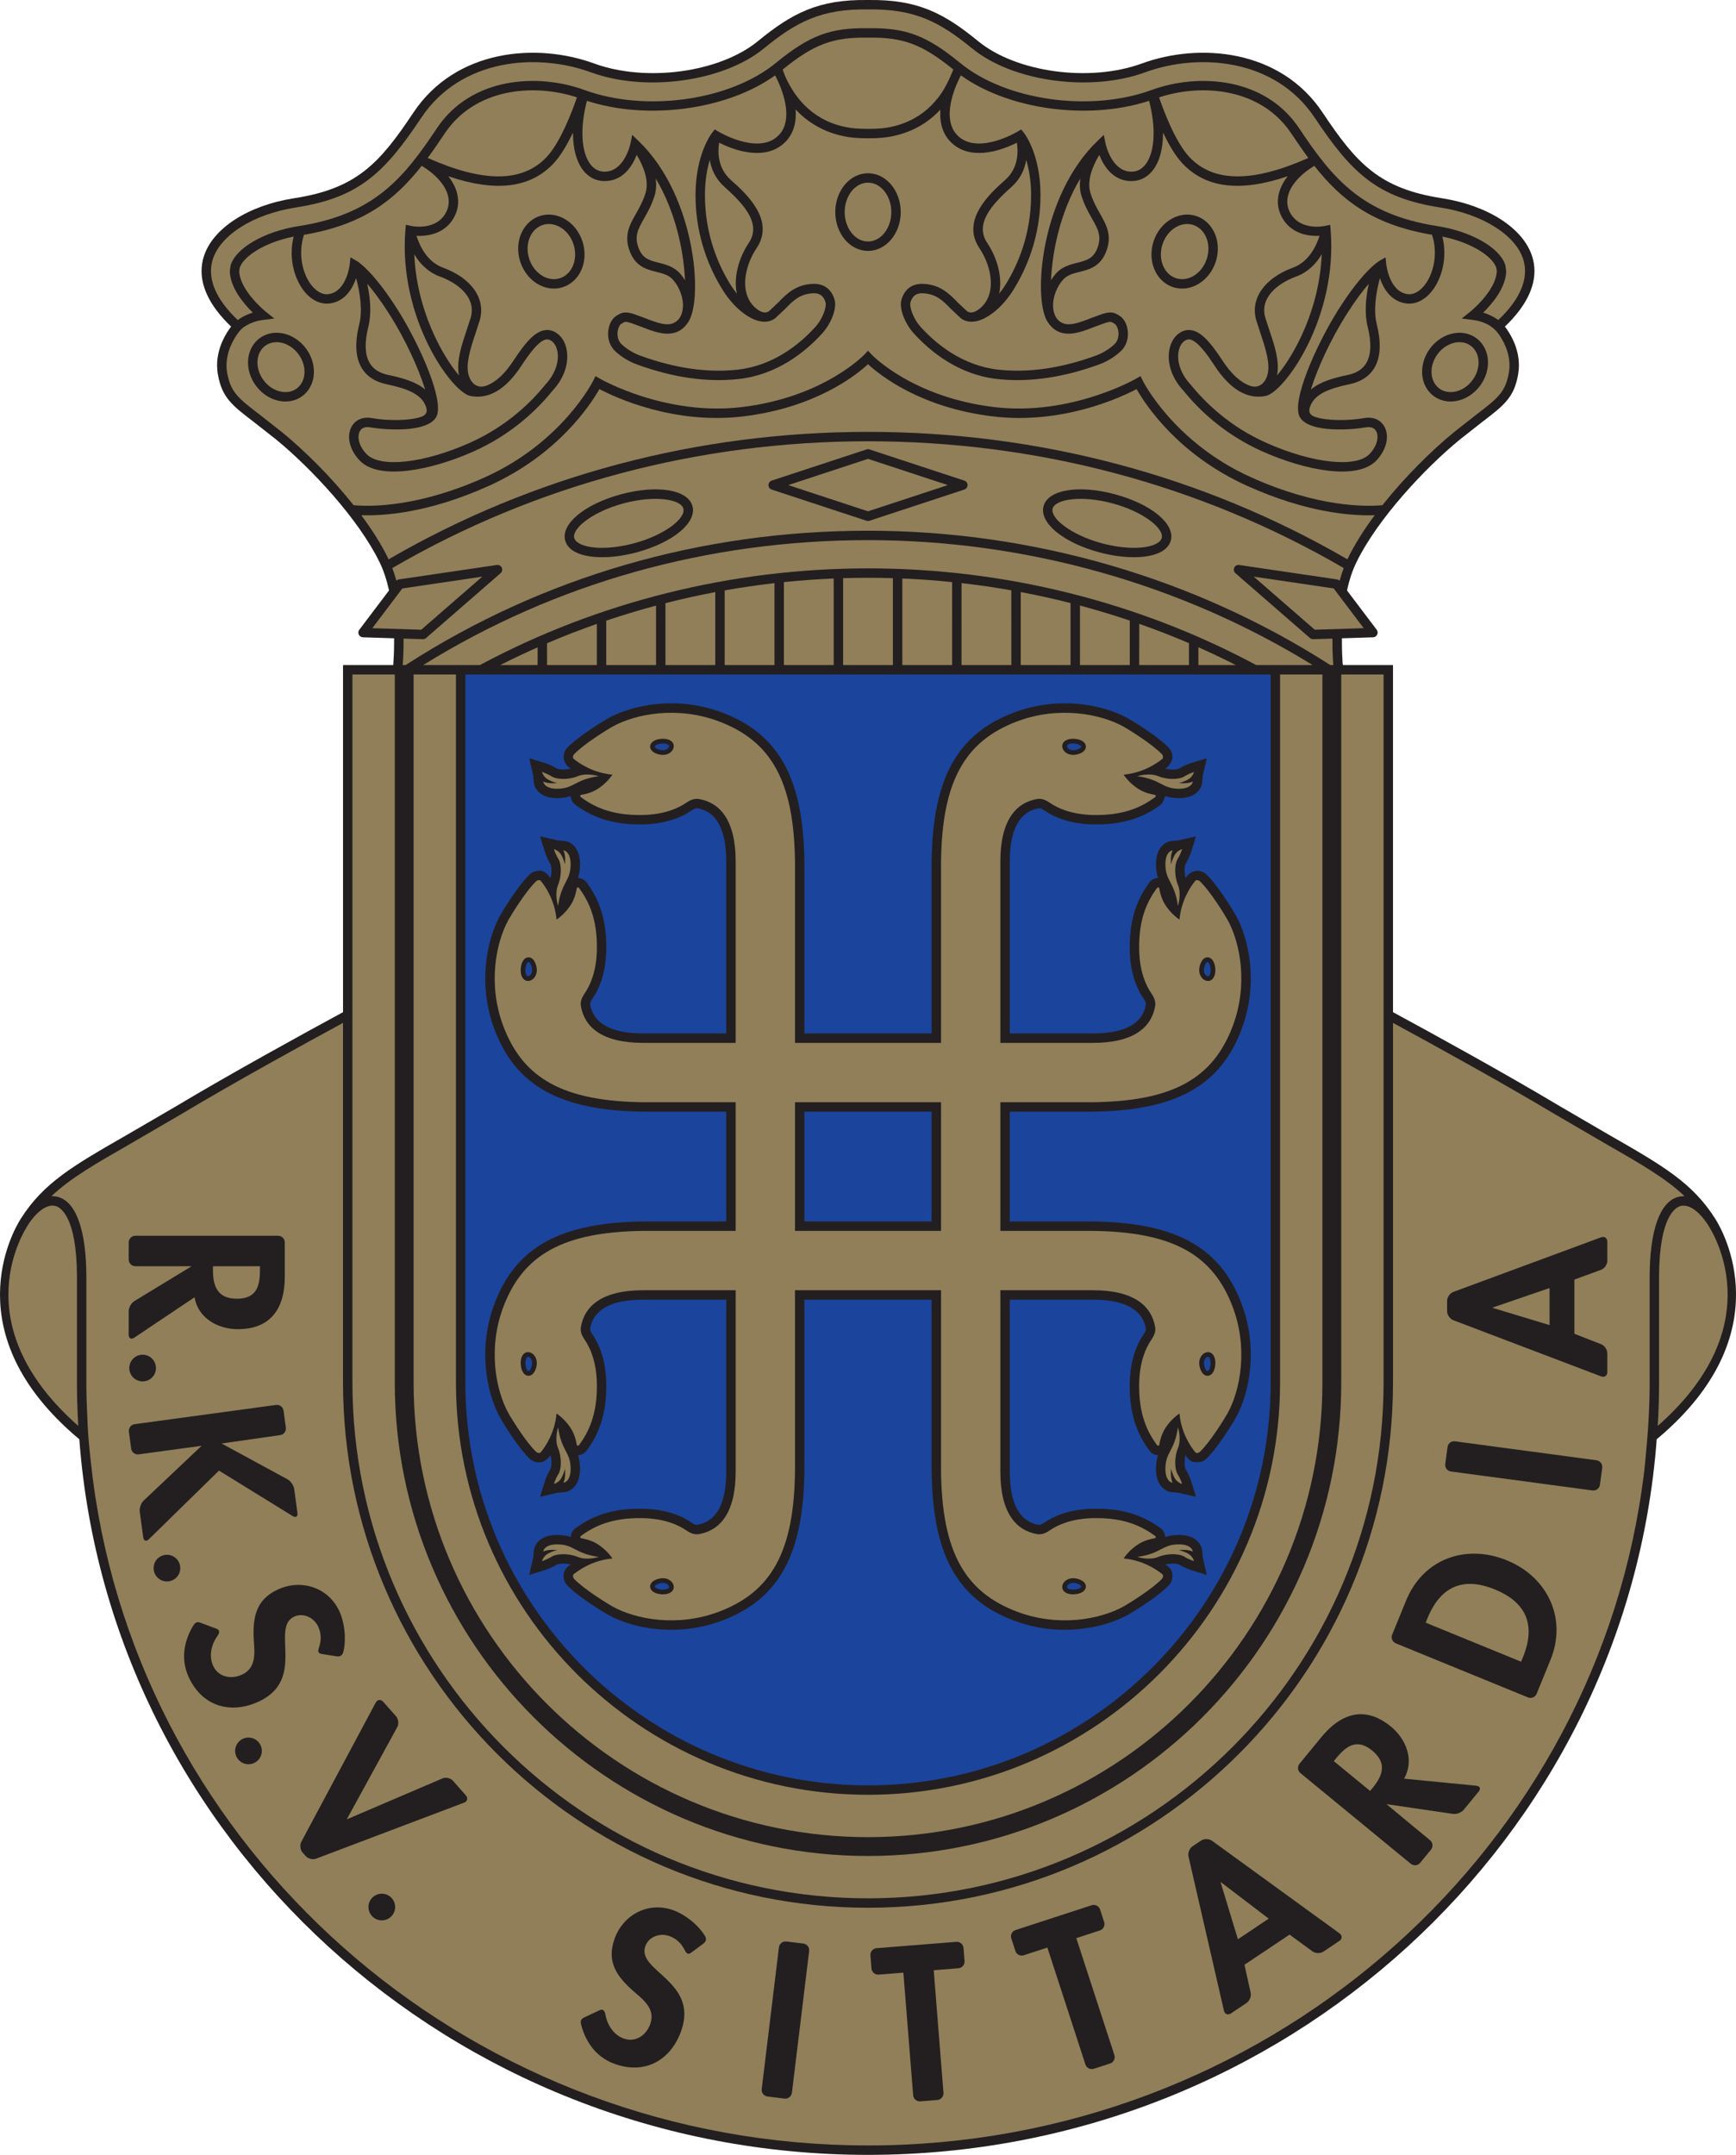<?xml version="1.0" encoding="UTF-8"?>
<svg xmlns="http://www.w3.org/2000/svg" xmlns:xlink="http://www.w3.org/1999/xlink" width="516.56pt" height="640.91pt" viewBox="0 0 516.56 640.91" version="1.1">
<defs>
<clipPath id="clip1">
  <path d="M 0 0 L 516.559 0 L 516.559 640.91 L 0 640.91 Z M 0 0 "/>
</clipPath>
</defs>
<g id="surface1">
<g clip-path="url(#clip1)" clip-rule="nonzero">
<path style=" stroke:none;fill-rule:nonzero;fill:rgb(13.699%,12.199%,12.5%);fill-opacity:1;" d="M 101.922 301.125 C 90.16 307.492 69.121 319.035 52.105 329.195 L 37.855 337.492 C 21.797 346.695 12.953 351.766 6.141 362.551 C 3.875 366.133 -13.738 396.777 23.445 427.941 L 23.598 428.031 C 32.469 546.855 134.301 640.91 258.285 640.91 C 382.27 640.91 484.098 546.855 492.969 428.031 L 493.406 427.703 C 530.215 396.617 512.684 366.125 510.426 362.551 C 503.613 351.766 494.766 346.695 478.711 337.492 L 464.461 329.195 C 447.43 319.027 426.371 307.473 414.617 301.109 L 414.496 301.051 L 414.496 197.801 L 399.629 197.801 L 399.523 197.426 C 399.43 196.203 399.297 193.918 399.297 191.031 C 399.297 190.645 399.301 190.246 399.305 189.836 L 399.613 189.832 L 408.578 189.547 C 409.102 189.531 409.57 189.223 409.797 188.75 C 410.02 188.277 409.965 187.719 409.648 187.301 L 400.988 175.855 L 400.82 175.539 C 401.461 172.648 402.355 169.816 403.594 167.27 C 409.891 154.324 423.992 139.238 434.434 130.695 L 440.98 125.551 C 447.539 120.535 450.531 118.246 451.734 111.332 C 451.895 110.41 451.965 109.516 451.965 108.645 C 451.965 103.289 449.25 99.027 447.797 97.129 C 454.574 90.668 456.59 85.004 456.59 80.629 C 456.59 79.098 456.348 77.723 455.992 76.523 C 453.445 67.996 442.836 61.098 428.961 58.945 C 410.43 56.07 403.645 48.621 393.551 33.484 C 380.934 14.559 356.828 12.648 339.77 18.883 C 324.289 24.539 302.438 21.566 291.059 12.254 C 280.91 3.949 273.051 -0.227 258.262 0.004 C 243.512 -0.227 235.652 3.949 225.504 12.254 C 214.125 21.566 192.273 24.539 176.793 18.883 C 159.734 12.648 135.629 14.559 123.012 33.484 C 112.922 48.621 106.137 56.07 87.605 58.945 C 73.727 61.098 63.117 67.996 60.574 76.523 C 60.215 77.723 59.977 79.098 59.977 80.633 C 59.977 85.004 61.988 90.668 68.766 97.129 C 67.312 99.027 64.598 103.289 64.598 108.645 C 64.598 109.512 64.668 110.41 64.832 111.332 C 66.031 118.242 69.023 120.535 75.582 125.551 L 82.129 130.695 C 92.57 139.238 106.676 154.328 112.973 167.27 C 114.164 169.727 115.043 172.453 115.68 175.242 L 115.758 175.613 L 106.914 187.301 C 106.598 187.719 106.539 188.277 106.766 188.75 C 106.992 189.223 107.465 189.531 107.984 189.547 L 117.281 189.844 L 117.262 190.184 C 117.266 190.473 117.266 190.754 117.266 191.031 C 117.266 193.98 117.125 196.301 117.031 197.504 L 117.004 197.801 L 102.07 197.801 L 102.07 301.051 L 101.922 301.125 "/>
</g>
<path style=" stroke:none;fill-rule:nonzero;fill:rgb(56.499%,49.799%,34.9%);fill-opacity:1;" d="M 101.934 304.305 C 89.992 310.777 69.898 321.828 53.539 331.602 L 39.25 339.922 C 28.473 346.098 21.023 350.367 15.328 355.746 L 15.664 355.777 C 16.254 355.785 16.84 355.871 17.414 356.043 C 22.676 357.617 25.617 365.91 25.695 379.398 L 25.695 411.199 C 25.695 414.371 25.789 417.523 25.941 420.664 C 26.105 424.449 26.168 426.914 26.867 433.387 C 27.297 437.359 27.77 441.305 28.375 445.219 C 45.254 554.254 141.891 638.109 258.281 638.109 C 375.48 638.109 472.652 553.082 488.531 442.945 C 488.887 440.484 489.242 438.016 489.473 435.527 C 489.797 432.035 490.312 426.832 490.551 422.113 C 490.746 418.496 490.867 414.859 490.867 411.199 L 490.867 379.391 C 490.949 365.91 493.891 357.617 499.152 356.043 C 499.699 355.879 500.262 355.789 500.824 355.781 L 501.199 355.711 C 495.508 350.348 488.07 346.082 477.316 339.922 L 463.023 331.602 C 446.66 321.828 426.555 310.77 414.617 304.297 L 414.496 304.227 L 414.496 411.199 C 414.496 497.332 344.422 567.41 258.285 567.41 C 172.148 567.41 102.07 497.332 102.07 411.199 L 102.07 304.227 L 101.934 304.305 "/>
<path style=" stroke:none;fill-rule:nonzero;fill:rgb(56.499%,49.799%,34.9%);fill-opacity:1;" d="M 2.496 385.062 C 2.496 373.715 7.383 365.738 8.488 364.074 C 11.195 360.012 14.23 358.012 16.609 358.727 C 18.059 359.16 22.793 361.934 22.898 379.406 L 22.898 411.199 C 22.898 415.531 23.047 419.828 23.289 424.102 C 6.965 409.727 2.496 395.867 2.496 385.062 "/>
<path style=" stroke:none;fill-rule:nonzero;fill:rgb(56.499%,49.799%,34.9%);fill-opacity:1;" d="M 493.668 411.199 L 493.668 379.398 C 493.773 361.934 498.508 359.16 499.957 358.727 C 502.332 358.012 505.371 360.012 508.078 364.074 C 509.184 365.738 514.07 373.715 514.07 385.062 C 514.07 395.867 509.602 409.727 493.277 424.102 C 493.52 419.828 493.668 415.531 493.668 411.199 "/>
<path style=" stroke:none;fill-rule:nonzero;fill:rgb(56.499%,49.799%,34.9%);fill-opacity:1;" d="M 400.617 166.176 C 357.898 141.441 309.062 128.449 258.281 128.449 C 207.469 128.449 158.535 141.484 115.762 166.285 L 115.664 166.41 C 115.605 166.289 115.547 166.164 115.488 166.047 C 113.461 161.879 110.703 157.547 107.535 153.281 L 107.777 153.238 C 114.508 153.453 127.758 152.488 145.465 144.504 C 166.148 135.176 175.832 120.184 178.355 115.727 C 183.082 118.203 200.48 126.336 221.121 123.852 C 242.797 121.242 254.871 111.48 258.281 108.316 C 261.691 111.48 273.766 121.242 295.441 123.852 C 316.082 126.336 333.48 118.203 338.207 115.727 C 340.73 120.184 350.414 135.176 371.098 144.504 C 389.051 152.598 402.422 153.477 409.062 153.23 L 408.848 153.523 C 405.754 157.707 403.062 161.957 401.074 166.047 C 401.031 166.137 400.988 166.227 400.941 166.32 L 400.617 166.176 "/>
<path style=" stroke:none;fill-rule:nonzero;fill:rgb(56.499%,49.799%,34.9%);fill-opacity:1;" d="M 373.43 197.613 C 338.613 179.02 298.93 169.047 258.281 169.047 C 217.711 169.047 177.93 179.047 143.082 197.652 L 142.816 197.801 L 125.93 197.801 L 126.195 197.641 C 165.371 173.387 210.676 160.648 258.281 160.648 C 305.301 160.648 351.512 173.719 390.531 197.777 L 390.18 197.801 L 373.816 197.801 L 373.43 197.613 "/>
<path style=" stroke:none;fill-rule:nonzero;fill:rgb(56.499%,49.799%,34.9%);fill-opacity:1;" d="M 327.855 161.578 C 318.562 159.074 312.465 154.07 313.219 151.27 C 313.973 148.473 321.758 147.215 331.051 149.719 C 339.82 152.086 345.746 156.68 345.746 159.539 C 345.746 159.711 345.727 159.871 345.688 160.027 C 345.527 160.621 345.047 161.152 344.258 161.605 C 341.145 163.395 334.551 163.387 327.855 161.578 "/>
<path style=" stroke:none;fill-rule:nonzero;fill:rgb(56.499%,49.799%,34.9%);fill-opacity:1;" d="M 251.344 63.078 C 251.344 58.254 254.457 54.328 258.281 54.328 C 262.105 54.328 265.219 58.254 265.219 63.078 C 265.219 67.902 262.105 71.828 258.281 71.828 C 254.457 71.828 251.344 67.902 251.344 63.078 "/>
<path style=" stroke:none;fill-rule:nonzero;fill:rgb(13.699%,12.199%,12.5%);fill-opacity:1;" d="M 39.945 397.859 C 39.039 398.469 38.297 398.07 38.297 396.98 L 38.297 389.98 C 38.297 388.891 39.059 387.535 39.992 386.969 L 57.023 376.602 L 40.281 376.602 C 39.191 376.602 38.297 375.711 38.297 374.617 L 38.297 369.531 C 38.297 368.438 39.191 367.547 40.281 367.547 L 82.758 367.547 C 83.852 367.547 84.742 368.438 84.742 369.531 L 84.742 379.805 C 84.742 388.984 80.676 395.328 70.762 395.328 C 64.848 395.328 58.934 392.062 57.887 385.844 L 39.945 397.859 M 63.367 376.602 L 63.367 377.773 C 63.367 382.762 64.848 386.273 70.512 386.273 C 76.242 386.273 77.352 382.641 77.352 377.836 L 77.352 376.602 L 63.367 376.602 "/>
<path style=" stroke:none;fill-rule:nonzero;fill:rgb(13.699%,12.199%,12.5%);fill-opacity:1;" d="M 87.086 450.918 C 88.012 451.492 88.652 451.074 88.508 449.992 L 87.539 442.879 C 87.395 441.797 86.488 440.488 85.527 439.969 L 65.93 429.328 L 83.355 426.836 C 84.438 426.691 85.203 425.688 85.055 424.605 L 84.371 419.562 C 84.223 418.48 83.219 417.719 82.137 417.863 L 40.047 423.586 C 38.965 423.73 38.199 424.738 38.348 425.82 L 39.031 430.859 C 39.18 431.941 40.184 432.703 41.266 432.559 L 59.992 430.012 L 42.758 446.293 C 41.965 447.043 41.438 448.539 41.582 449.621 L 42.617 457.227 C 42.766 458.309 43.523 458.566 44.301 457.805 L 65.16 437.391 L 87.086 450.918 "/>
<path style=" stroke:none;fill-rule:nonzero;fill:rgb(13.699%,12.199%,12.5%);fill-opacity:1;" d="M 118.203 513.695 C 118.73 512.742 118.574 511.293 117.852 510.473 L 114.035 506.156 C 113.312 505.336 112.301 505.453 111.785 506.418 L 89.668 547.777 C 89.152 548.738 89.324 550.195 90.047 551.016 L 90.926 552.008 C 91.648 552.828 93.074 553.18 94.094 552.793 L 138.066 536.16 C 139.086 535.777 139.328 534.793 138.605 533.973 L 134.789 529.652 C 134.07 528.836 132.656 528.52 131.652 528.945 L 103.176 541.125 L 118.203 513.695 "/>
<path style=" stroke:none;fill-rule:nonzero;fill:rgb(13.699%,12.199%,12.5%);fill-opacity:1;" d="M 209.391 578.004 L 205.637 580.789 C 204.598 581.578 204.109 580.727 203.676 579.883 C 202.711 578.012 201.277 576.566 199.094 575.801 C 196.363 574.84 193.012 576.016 192.012 578.863 C 189.422 586.246 207.883 589.266 202.719 603.969 C 199.641 612.746 191.992 617.047 183.043 613.906 C 179.949 612.82 177.602 610.973 175.883 608.605 C 174.562 606.793 173.582 604.688 172.973 602.371 C 172.605 600.973 172.844 600.473 174.023 599.945 L 178.504 597.848 C 179.289 597.496 179.926 597.883 180.16 599.223 C 180.715 602.336 182.637 605.277 185.637 606.328 C 189.121 607.555 192.312 605.344 193.496 601.973 C 195.09 597.438 191.352 594.691 188.395 592.152 C 183.57 587.848 180.441 583.551 182.828 576.75 C 185.379 569.484 192.848 565.512 200.227 568.102 C 202.277 568.824 204.559 570.219 206.496 571.949 C 207.766 573.078 208.887 574.355 209.703 575.676 C 210.18 576.383 210.293 577.266 209.391 578.004 "/>
<path style=" stroke:none;fill-rule:nonzero;fill:rgb(13.699%,12.199%,12.5%);fill-opacity:1;" d="M 235.641 622.434 C 235.508 623.52 234.516 624.297 233.43 624.168 L 228.383 623.551 C 227.297 623.422 226.52 622.426 226.652 621.344 L 231.777 579.176 C 231.91 578.094 232.906 577.312 233.988 577.445 L 239.039 578.059 C 240.121 578.191 240.898 579.184 240.77 580.27 L 235.641 622.434 "/>
<path style=" stroke:none;fill-rule:nonzero;fill:rgb(13.699%,12.199%,12.5%);fill-opacity:1;" d="M 271.715 623.172 C 271.801 624.262 272.762 625.078 273.852 624.992 L 278.922 624.59 C 280.008 624.504 280.828 623.543 280.738 622.453 L 277.836 585.992 L 285.188 585.406 C 286.277 585.32 287.098 584.359 287.008 583.27 L 286.695 579.367 C 286.609 578.277 285.648 577.457 284.562 577.547 L 260.824 579.438 C 259.738 579.523 258.918 580.484 259.004 581.574 L 259.316 585.477 C 259.402 586.566 260.363 587.383 261.453 587.297 L 268.805 586.711 L 271.715 623.172 "/>
<path style=" stroke:none;fill-rule:nonzero;fill:rgb(13.699%,12.199%,12.5%);fill-opacity:1;" d="M 331.594 611.223 C 331.934 612.262 331.359 613.387 330.32 613.727 L 325.484 615.301 C 324.445 615.641 323.32 615.066 322.98 614.031 L 311.652 579.254 L 304.637 581.539 C 303.598 581.875 302.473 581.305 302.133 580.266 L 300.922 576.543 C 300.582 575.504 301.156 574.379 302.191 574.039 L 324.836 566.664 C 325.871 566.324 326.996 566.898 327.336 567.934 L 328.551 571.66 C 328.887 572.695 328.312 573.82 327.277 574.16 L 320.262 576.445 L 331.594 611.223 "/>
<path style=" stroke:none;fill-rule:nonzero;fill:rgb(13.699%,12.199%,12.5%);fill-opacity:1;" d="M 370.305 584.363 L 372.141 592.691 C 372.375 593.754 371.828 595.125 370.918 595.73 L 366.281 598.832 C 365.371 599.438 364.43 599.062 364.188 598 L 353.645 552.16 C 353.402 551.098 353.945 549.73 354.852 549.125 L 357.391 547.43 C 358.297 546.824 359.766 546.852 360.648 547.492 L 398.57 575.016 C 399.453 575.656 399.434 576.68 398.527 577.285 L 393.785 580.453 C 392.879 581.059 391.414 581.027 390.535 580.383 L 383.723 575.398 L 370.305 584.363 M 363.324 559.836 L 363.223 559.902 L 368.348 576.781 L 377.516 570.652 L 363.324 559.836 "/>
<path style=" stroke:none;fill-rule:nonzero;fill:rgb(13.699%,12.199%,12.5%);fill-opacity:1;" d="M 412.672 536.609 C 412.672 536.609 412.652 536.633 412.633 536.656 C 412.609 536.684 425.531 547.332 425.531 547.332 C 426.371 548.023 426.496 549.281 425.805 550.125 L 422.574 554.055 C 421.883 554.898 420.625 555.02 419.781 554.328 L 386.961 527.367 C 386.117 526.676 385.992 525.418 386.684 524.574 L 393.207 516.633 C 399.031 509.543 406.199 507.219 413.863 513.516 C 418.434 517.27 420.934 523.547 417.789 529.016 L 439.281 531.117 C 440.367 531.223 440.688 532 439.996 532.844 L 435.559 538.25 C 434.863 539.094 433.414 539.656 432.336 539.496 L 412.672 536.609 M 407.691 532.676 L 408.434 531.773 C 411.598 527.918 412.688 524.266 408.305 520.668 C 403.879 517.031 400.715 519.137 397.664 522.852 L 396.883 523.801 L 407.691 532.676 "/>
<path style=" stroke:none;fill-rule:nonzero;fill:rgb(13.699%,12.199%,12.5%);fill-opacity:1;" d="M 418.395 476.047 C 423.477 463.617 436.172 459.09 448.43 464.105 C 460.52 469.047 466.375 481.422 461.359 493.68 L 457.238 503.762 C 456.828 504.77 455.664 505.258 454.652 504.848 L 415.336 488.77 C 414.324 488.359 413.836 487.191 414.25 486.184 L 418.395 476.047 M 452.617 494.23 L 453.176 492.863 C 457.398 482.543 453.324 476.219 444.832 472.746 C 435.48 468.922 428.676 471.73 424.781 481.254 L 424.223 482.621 L 452.617 494.23 "/>
<path style=" stroke:none;fill-rule:nonzero;fill:rgb(13.699%,12.199%,12.5%);fill-opacity:1;" d="M 475.055 434.32 C 476.137 434.469 476.898 435.473 476.754 436.555 L 476.078 441.594 C 475.934 442.676 474.934 443.441 473.852 443.297 L 431.746 437.656 C 430.664 437.512 429.898 436.508 430.047 435.426 L 430.723 430.383 C 430.867 429.301 431.867 428.535 432.949 428.68 L 475.055 434.32 "/>
<path style=" stroke:none;fill-rule:nonzero;fill:rgb(13.699%,12.199%,12.5%);fill-opacity:1;" d="M 468.477 396.703 L 476.422 399.801 C 477.438 400.195 478.27 401.414 478.27 402.504 L 478.27 408.086 C 478.27 409.176 477.434 409.754 476.414 409.367 L 432.449 392.664 C 431.43 392.277 430.594 391.066 430.594 389.977 L 430.594 386.922 C 430.594 385.828 431.43 384.629 432.453 384.25 L 476.41 368.008 C 477.434 367.629 478.27 368.211 478.27 369.305 L 478.27 375.008 C 478.27 376.098 477.43 377.297 476.406 377.672 L 468.477 380.566 L 468.477 396.703 M 444.203 388.879 L 444.203 389.004 L 461.086 394.117 L 461.086 383.09 L 444.203 388.879 "/>
<path style=" stroke:none;fill-rule:nonzero;fill:rgb(56.499%,49.799%,34.9%);fill-opacity:1;" d="M 178.152 230.855 C 178.152 230.855 174.645 229.723 171.926 230.855 C 169.211 231.984 165.703 231.871 164.23 230.969 C 162.762 230.062 161.289 229.609 161.289 229.609 C 161.289 229.609 161.629 231.078 163.102 231.871 C 164.57 232.664 165.816 232.891 165.816 232.891 C 165.816 232.891 163.215 233.23 161.629 232.438 C 161.629 232.438 161.816 234.688 166.043 234.59 C 170.91 234.473 171.023 231.871 178.152 230.855 "/>
<path style=" stroke:none;fill-rule:nonzero;fill:rgb(56.499%,49.799%,34.9%);fill-opacity:1;" d="M 166.059 269.43 C 166.059 269.43 164.926 265.922 166.059 263.203 C 167.188 260.488 167.078 256.98 166.172 255.512 C 165.266 254.035 164.812 252.566 164.812 252.566 C 164.812 252.566 166.285 252.906 167.078 254.379 C 167.867 255.848 168.094 257.094 168.094 257.094 C 168.094 257.094 168.434 254.492 167.645 252.906 C 167.645 252.906 169.891 253.094 169.793 257.32 C 169.68 262.184 167.078 262.301 166.059 269.43 "/>
<path style=" stroke:none;fill-rule:nonzero;fill:rgb(56.499%,49.799%,34.9%);fill-opacity:1;" d="M 338.418 230.855 C 338.418 230.855 341.926 229.723 344.641 230.855 C 347.355 231.984 350.863 231.871 352.336 230.969 C 353.809 230.062 355.277 229.609 355.277 229.609 C 355.277 229.609 354.941 231.078 353.469 231.871 C 351.996 232.664 350.754 232.891 350.754 232.891 C 350.754 232.891 353.355 233.23 354.938 232.438 C 354.938 232.438 354.754 234.688 350.523 234.59 C 345.66 234.473 345.547 231.871 338.418 230.855 "/>
<path style=" stroke:none;fill-rule:nonzero;fill:rgb(56.499%,49.799%,34.9%);fill-opacity:1;" d="M 178.152 463.07 C 178.152 463.07 174.645 464.203 171.926 463.07 C 169.211 461.941 165.703 462.051 164.23 462.957 C 162.762 463.863 161.289 464.316 161.289 464.316 C 161.289 464.316 161.629 462.844 163.102 462.051 C 164.57 461.262 165.816 461.035 165.816 461.035 C 165.816 461.035 163.215 460.695 161.629 461.484 C 161.629 461.484 161.816 459.238 166.043 459.336 C 170.91 459.449 171.023 462.051 178.152 463.07 "/>
<path style=" stroke:none;fill-rule:nonzero;fill:rgb(56.499%,49.799%,34.9%);fill-opacity:1;" d="M 350.508 269.43 C 350.508 269.43 351.641 265.922 350.508 263.203 C 349.379 260.488 349.492 256.98 350.398 255.512 C 351.301 254.035 351.754 252.566 351.754 252.566 C 351.754 252.566 350.285 252.906 349.492 254.379 C 348.699 255.848 348.473 257.094 348.473 257.094 C 348.473 257.094 348.133 254.492 348.926 252.906 C 348.926 252.906 346.676 253.094 346.773 257.32 C 346.891 262.184 349.492 262.301 350.508 269.43 "/>
<path style=" stroke:none;fill-rule:nonzero;fill:rgb(56.499%,49.799%,34.9%);fill-opacity:1;" d="M 166.059 424.496 C 166.059 424.496 164.926 428.004 166.059 430.719 C 167.188 433.438 167.078 436.945 166.172 438.414 C 165.266 439.887 164.812 441.359 164.812 441.359 C 164.812 441.359 166.285 441.02 167.078 439.547 C 167.867 438.074 168.094 436.832 168.094 436.832 C 168.094 436.832 168.434 439.434 167.645 441.02 C 167.645 441.02 169.891 440.828 169.793 436.605 C 169.68 431.738 167.078 431.625 166.059 424.496 "/>
<path style=" stroke:none;fill-rule:nonzero;fill:rgb(56.499%,49.799%,34.9%);fill-opacity:1;" d="M 350.508 424.496 C 350.508 424.496 351.641 428.004 350.508 430.719 C 349.379 433.438 349.492 436.945 350.398 438.414 C 351.301 439.887 351.754 441.359 351.754 441.359 C 351.754 441.359 350.285 441.02 349.492 439.547 C 348.699 438.074 348.473 436.832 348.473 436.832 C 348.473 436.832 348.133 439.434 348.926 441.02 C 348.926 441.02 346.676 440.828 346.773 436.605 C 346.891 431.738 349.492 431.625 350.508 424.496 "/>
<path style=" stroke:none;fill-rule:nonzero;fill:rgb(56.499%,49.799%,34.9%);fill-opacity:1;" d="M 338.418 463.07 C 338.418 463.07 341.926 464.203 344.641 463.07 C 347.355 461.941 350.863 462.051 352.336 462.957 C 353.809 463.863 355.277 464.316 355.277 464.316 C 355.277 464.316 354.941 462.844 353.469 462.051 C 351.996 461.262 350.754 461.035 350.754 461.035 C 350.754 461.035 353.355 460.695 354.938 461.484 C 354.938 461.484 354.754 459.238 350.523 459.336 C 345.66 459.449 345.547 462.051 338.418 463.07 "/>
<path style=" stroke:none;fill-rule:nonzero;fill:rgb(56.499%,49.799%,34.9%);fill-opacity:1;" d="M 258.281 136.473 C 259.008 136.711 276.188 142.359 282.02 144.277 C 276.188 146.195 259.008 151.844 258.281 152.078 C 257.559 151.844 240.375 146.195 234.547 144.277 C 240.375 142.359 257.559 136.711 258.281 136.473 "/>
<path style=" stroke:none;fill-rule:nonzero;fill:rgb(56.499%,49.799%,34.9%);fill-opacity:1;" d="M 217.383 383.746 L 191.406 383.746 C 179.008 383.754 173.91 388.504 172.836 394.719 C 172.621 396.203 173.246 397.418 174.059 398.605 C 175.477 400.68 177.457 404.738 177.602 411.367 C 177.809 420.934 174.961 426.105 172.387 429.691 C 172.16 430.008 171.691 430.219 171.594 429.605 C 171.418 428.555 171.02 426.844 170.133 425.289 C 168.32 422.121 165.605 420.422 165.605 420.422 C 165.07 426.301 162.152 430.426 160.934 431.914 C 160.605 432.32 159.879 432.133 159.594 431.871 C 156.59 429.082 152.129 421.855 151.246 420.25 C 147.547 413.512 145.094 401.121 149.762 388.734 C 155.648 373.117 167.645 366.328 191.746 366.094 L 217.324 366.094 L 218.902 366.09 L 218.902 327.832 L 191.746 327.832 C 167.645 327.598 155.648 320.809 149.762 305.188 C 145.094 292.801 147.547 280.414 151.246 273.676 C 152.129 272.07 156.59 264.84 159.594 262.055 C 159.879 261.789 160.605 261.605 160.934 262.008 C 162.152 263.496 165.07 267.625 165.605 273.504 C 165.605 273.504 168.32 271.805 170.133 268.637 C 171.02 267.082 171.418 265.367 171.594 264.32 C 171.691 263.703 172.16 263.914 172.387 264.23 C 174.961 267.816 177.809 272.988 177.602 282.555 C 177.457 289.188 175.477 293.246 174.059 295.32 C 173.246 296.504 172.621 297.719 172.836 299.207 C 173.91 305.422 179.008 310.172 191.406 310.18 L 218.902 310.18 L 218.902 256.203 C 218.895 243.801 214.145 238.703 207.93 237.633 C 206.441 237.418 205.227 238.043 204.043 238.855 C 201.969 240.273 197.91 242.254 191.281 242.398 C 181.711 242.605 176.539 239.754 172.953 237.184 C 172.637 236.957 172.43 236.488 173.043 236.387 C 174.094 236.215 175.805 235.816 177.359 234.93 C 180.527 233.117 182.227 230.402 182.227 230.402 C 176.348 229.867 172.223 226.949 170.73 225.73 C 170.328 225.398 170.516 224.672 170.777 224.391 C 173.562 221.383 180.793 216.922 182.398 216.039 C 189.137 212.344 201.523 209.891 213.914 214.559 C 229.531 220.441 236.32 232.438 236.555 256.543 L 236.555 310.18 L 280.012 310.18 L 280.012 256.543 C 280.246 232.438 287.039 220.441 302.656 214.559 C 315.043 209.891 327.43 212.344 334.172 216.039 C 335.777 216.922 343.004 221.383 345.793 224.391 C 346.051 224.672 346.242 225.398 345.84 225.73 C 344.348 226.949 340.223 229.867 334.344 230.402 C 334.344 230.402 336.039 233.117 339.207 234.93 C 340.762 235.816 342.473 236.215 343.527 236.387 C 344.141 236.488 343.93 236.957 343.613 237.184 C 340.027 239.754 334.855 242.605 325.289 242.398 C 318.66 242.254 314.602 240.273 312.523 238.855 C 311.344 238.043 310.125 237.418 308.641 237.633 C 302.422 238.703 297.676 243.801 297.664 256.203 L 297.664 310.18 L 325.16 310.18 C 337.562 310.172 342.66 305.422 343.73 299.207 C 343.945 297.719 343.32 296.504 342.512 295.32 C 341.09 293.246 339.109 289.188 338.969 282.555 C 338.758 272.988 341.609 267.816 344.18 264.23 C 344.406 263.914 344.875 263.703 344.977 264.32 C 345.148 265.367 345.547 267.082 346.438 268.637 C 348.246 271.805 350.961 273.504 350.961 273.504 C 351.496 267.625 354.414 263.496 355.637 262.008 C 355.965 261.605 356.691 261.789 356.973 262.055 C 359.98 264.84 364.441 272.07 365.324 273.676 C 369.02 280.414 371.473 292.801 366.805 305.188 C 360.922 320.809 348.926 327.598 324.82 327.832 L 297.664 327.832 L 297.664 366.094 L 324.82 366.094 C 348.926 366.328 360.922 373.117 366.805 388.734 C 371.473 401.121 369.02 413.512 365.324 420.25 C 364.441 421.855 359.98 429.082 356.973 431.871 C 356.691 432.133 355.965 432.32 355.637 431.914 C 354.414 430.426 351.496 426.301 350.961 420.422 C 350.961 420.422 348.246 422.121 346.438 425.289 C 345.547 426.844 345.148 428.555 344.977 429.605 C 344.875 430.219 344.406 430.008 344.18 429.691 C 341.609 426.105 338.758 420.934 338.969 411.367 C 339.109 404.738 341.09 400.68 342.512 398.605 C 343.32 397.418 343.945 396.203 343.73 394.719 C 342.66 388.504 337.562 383.754 325.16 383.746 L 297.664 383.746 L 297.664 437.723 C 297.676 450.121 302.422 455.219 308.641 456.293 C 310.125 456.508 311.344 455.879 312.523 455.07 C 314.602 453.652 318.66 451.672 325.289 451.527 C 334.855 451.32 340.027 454.172 343.613 456.742 C 343.93 456.969 344.141 457.438 343.527 457.535 C 342.473 457.711 340.762 458.109 339.207 458.996 C 336.039 460.809 334.344 463.523 334.344 463.523 C 340.223 464.059 344.348 466.977 345.84 468.195 C 346.242 468.523 346.051 469.25 345.793 469.535 C 343.004 472.539 335.777 477.004 334.172 477.883 C 327.43 481.582 315.043 484.035 302.656 479.367 C 287.039 473.48 280.246 461.484 280.012 437.383 L 280.012 383.746 L 236.555 383.746 L 236.555 437.383 C 236.32 461.484 229.531 473.48 213.914 479.367 C 201.523 484.035 189.137 481.582 182.398 477.883 C 180.793 477.004 173.562 472.539 170.777 469.535 C 170.516 469.25 170.328 468.523 170.73 468.195 C 172.223 466.977 176.348 464.059 182.227 463.523 C 182.227 463.523 180.527 460.809 177.359 458.996 C 175.805 458.109 174.094 457.711 173.043 457.535 C 172.43 457.438 172.637 456.969 172.953 456.742 C 176.539 454.172 181.711 451.32 191.281 451.527 C 197.91 451.672 201.969 453.652 204.043 455.07 C 205.227 455.879 206.441 456.508 207.93 456.293 C 214.145 455.219 218.895 450.121 218.902 437.723 L 218.902 383.746 L 217.383 383.746 M 196.891 219.742 C 194.953 219.871 193.641 220.672 193.469 221.824 C 193.324 222.781 194.02 223.652 195.328 224.152 C 196.699 224.676 198.02 224.648 199.047 224.082 C 199.793 223.672 200.305 223.012 200.453 222.277 C 200.566 221.703 200.422 221.145 200.035 220.707 C 199.426 220.012 198.25 219.652 196.891 219.742 M 157.027 284.746 C 155.875 284.922 155.078 286.23 154.949 288.168 C 154.938 288.309 154.934 288.445 154.934 288.578 C 154.934 289.762 155.289 290.766 155.91 291.312 C 156.352 291.695 156.906 291.844 157.48 291.73 C 158.219 291.582 158.879 291.07 159.289 290.324 C 159.855 289.297 159.879 287.977 159.355 286.605 C 158.855 285.301 157.988 284.602 157.027 284.746 M 237.449 366.094 L 280.012 366.094 L 280.012 327.832 L 236.555 327.832 L 236.555 366.09 L 237.449 366.094 M 316.531 220.707 C 316.148 221.145 316.004 221.703 316.113 222.277 C 316.262 223.012 316.773 223.672 317.52 224.082 C 318.547 224.648 319.867 224.676 321.238 224.152 C 322.547 223.652 323.242 222.781 323.098 221.824 C 322.926 220.672 321.613 219.871 319.68 219.742 C 318.316 219.652 317.141 220.012 316.531 220.707 M 195.328 469.773 C 194.02 470.27 193.324 471.141 193.469 472.102 C 193.641 473.254 194.953 474.051 196.891 474.18 C 198.25 474.273 199.426 473.91 200.035 473.215 C 200.422 472.777 200.566 472.223 200.453 471.648 C 200.305 470.91 199.793 470.254 199.047 469.844 C 198.02 469.277 196.699 469.25 195.328 469.773 M 357.215 286.605 C 356.691 287.977 356.715 289.297 357.281 290.324 C 357.691 291.07 358.352 291.582 359.086 291.73 C 359.66 291.844 360.219 291.695 360.656 291.312 C 361.352 290.703 361.711 289.527 361.621 288.168 C 361.492 286.23 360.691 284.922 359.539 284.746 C 358.582 284.602 357.711 285.301 357.215 286.605 M 155.91 402.613 C 155.219 403.223 154.855 404.398 154.949 405.758 C 155.078 407.695 155.875 409.004 157.027 409.176 C 157.988 409.32 158.855 408.625 159.355 407.316 C 159.879 405.949 159.855 404.629 159.289 403.602 C 158.879 402.855 158.219 402.344 157.484 402.195 C 156.906 402.078 156.348 402.227 155.91 402.613 M 359.09 402.195 C 358.352 402.344 357.691 402.855 357.281 403.602 C 356.715 404.629 356.691 405.949 357.215 407.316 C 357.711 408.625 358.582 409.32 359.539 409.176 C 360.691 409.004 361.492 407.695 361.621 405.758 C 361.711 404.395 361.352 403.223 360.656 402.613 C 360.219 402.227 359.66 402.078 359.09 402.195 M 317.52 469.844 C 316.773 470.254 316.262 470.91 316.113 471.648 C 316.004 472.223 316.148 472.777 316.531 473.215 C 317.141 473.91 318.316 474.273 319.68 474.18 C 321.613 474.051 322.926 473.254 323.098 472.102 C 323.242 471.141 322.547 470.27 321.238 469.773 C 319.867 469.25 318.547 469.277 317.52 469.844 "/>
<path style=" stroke:none;fill-rule:nonzero;fill:rgb(56.499%,49.799%,34.9%);fill-opacity:1;" d="M 373.059 171.508 C 379.539 172.465 395.934 174.879 396.844 175.016 C 397.391 175.738 403.512 183.828 405.781 186.836 C 402.031 186.953 392.09 187.27 391.219 187.297 C 390.555 186.719 378.008 175.812 373.059 171.508 "/>
<path style=" stroke:none;fill-rule:nonzero;fill:rgb(56.499%,49.799%,34.9%);fill-opacity:1;" d="M 349.965 82.754 C 348.422 82.262 347.133 81.129 346.328 79.566 C 345.297 77.566 345.137 75.066 345.891 72.711 C 347.289 68.34 351.395 65.734 355.039 66.898 C 356.578 67.391 357.867 68.523 358.676 70.09 C 359.703 72.09 359.859 74.586 359.105 76.941 C 358.355 79.297 356.773 81.238 354.777 82.27 C 353.211 83.074 351.504 83.246 349.965 82.754 "/>
<path style=" stroke:none;fill-rule:nonzero;fill:rgb(10.599%,26.7%,61.2%);fill-opacity:1;" d="M 378.098 200.656 L 378.098 411.199 C 378.098 477.262 324.352 531.012 258.285 531.012 C 192.219 531.012 138.473 477.262 138.473 411.199 L 138.473 200.773 L 138.484 200.602 L 377.711 200.602 L 378.098 200.656 M 198.371 222.855 C 198.75 222.648 199.016 222.328 199.078 222.004 C 199.109 221.852 199.082 221.742 198.98 221.633 C 198.727 221.336 198.008 221.07 196.984 221.141 C 195.461 221.242 194.891 221.785 194.855 222.031 C 194.824 222.238 195.148 222.586 195.828 222.844 C 197.148 223.348 197.988 223.066 198.371 222.855 M 157.203 290.359 C 157.531 290.293 157.852 290.027 158.062 289.648 C 158.273 289.266 158.551 288.426 158.047 287.105 C 157.789 286.426 157.441 286.102 157.234 286.133 C 156.988 286.168 156.445 286.738 156.344 288.262 C 156.277 289.285 156.543 290.004 156.836 290.258 C 156.945 290.359 157.059 290.387 157.203 290.359 M 320.738 222.844 C 321.422 222.582 321.746 222.238 321.715 222.031 C 321.676 221.785 321.109 221.242 319.586 221.141 C 318.562 221.07 317.844 221.336 317.586 221.633 C 317.488 221.738 317.461 221.852 317.488 222.004 C 317.555 222.328 317.816 222.648 318.195 222.855 C 318.578 223.066 319.418 223.348 320.738 222.844 M 196.984 472.785 C 198.008 472.852 198.727 472.586 198.98 472.297 C 199.082 472.184 199.109 472.07 199.078 471.922 C 199.016 471.598 198.75 471.277 198.371 471.07 C 197.988 470.855 197.148 470.578 195.828 471.082 C 195.18 471.328 194.852 471.656 194.852 471.863 C 194.852 471.875 194.852 471.887 194.855 471.895 C 194.891 472.141 195.461 472.684 196.984 472.785 M 359.73 290.262 C 360.027 290.004 360.289 289.285 360.223 288.262 C 360.121 286.738 359.578 286.168 359.332 286.133 C 359.125 286.102 358.777 286.426 358.52 287.105 C 358.02 288.426 358.297 289.266 358.508 289.648 C 358.715 290.027 359.035 290.293 359.363 290.359 C 359.512 290.387 359.621 290.359 359.73 290.262 M 158.047 406.82 C 158.551 405.496 158.273 404.66 158.062 404.277 C 157.852 403.898 157.531 403.633 157.207 403.566 C 157.059 403.535 156.949 403.566 156.836 403.664 C 156.543 403.922 156.277 404.641 156.344 405.664 C 156.445 407.188 156.988 407.754 157.234 407.793 C 157.441 407.824 157.789 407.5 158.047 406.82 M 359.332 407.793 C 359.578 407.754 360.121 407.188 360.223 405.664 C 360.289 404.641 360.027 403.922 359.73 403.664 C 359.621 403.566 359.512 403.535 359.363 403.566 C 359.035 403.633 358.715 403.898 358.508 404.277 C 358.297 404.66 358.02 405.496 358.52 406.82 C 358.777 407.5 359.125 407.824 359.332 407.793 M 319.586 472.785 C 321.109 472.684 321.68 472.141 321.715 471.895 C 321.715 471.887 321.715 471.875 321.715 471.863 C 321.715 471.656 321.391 471.328 320.738 471.082 C 319.418 470.578 318.578 470.855 318.195 471.07 C 317.816 471.277 317.555 471.598 317.488 471.922 C 317.461 472.07 317.488 472.184 317.586 472.297 C 317.844 472.586 318.559 472.852 319.586 472.785 M 216.102 386.547 C 216.102 415.465 216.102 437.719 216.102 437.719 C 216.094 447.223 213.184 452.543 207.453 453.535 C 207.125 453.582 206.668 453.473 205.625 452.758 C 203.062 451.008 198.504 448.887 191.34 448.73 C 181.004 448.504 175.211 451.68 171.324 454.469 C 170.441 455.098 169.914 456.047 169.855 457.031 L 169.855 457.16 C 168.844 456.816 167.652 456.574 166.109 456.539 C 160.688 456.41 158.988 459.441 158.84 461.254 C 158.84 461.254 158.75 462.328 158.664 463.352 C 158.629 463.48 158.57 463.648 158.562 463.688 L 157.473 468.426 L 162.117 466.992 C 162.301 466.934 163.977 466.402 165.699 465.344 C 166.121 465.102 167.746 464.883 169.465 465.234 L 169.898 465.258 C 167.492 466.789 167.492 468.625 167.875 469.926 C 168.043 470.496 168.34 471.023 168.723 471.438 C 172.004 474.98 179.965 479.742 181.051 480.34 C 188.23 484.277 201.402 487.074 214.898 481.988 C 231.797 475.621 239.113 462.285 239.355 437.41 L 239.355 386.547 L 240.133 386.547 C 252.219 386.547 265.164 386.547 277.215 386.547 L 277.211 387.41 L 277.211 437.41 C 277.457 462.285 284.77 475.621 301.668 481.988 C 315.164 487.074 328.34 484.277 335.516 480.34 C 336.605 479.742 344.562 474.98 347.848 471.438 C 348.242 471.008 348.574 470.469 348.711 469.871 C 349.055 468.363 349.055 466.613 346.691 465.301 L 347.168 465.223 C 348.863 464.887 350.453 465.105 350.871 465.348 C 352.594 466.402 354.266 466.934 354.453 466.992 L 359.094 468.426 L 358.008 463.691 C 357.996 463.648 357.941 463.477 357.902 463.348 C 357.816 462.328 357.73 461.258 357.73 461.258 C 357.578 459.441 355.879 456.41 350.461 456.539 C 349 456.57 347.855 456.789 346.879 457.105 L 346.715 457.074 C 346.668 456.074 346.141 455.109 345.246 454.469 C 341.355 451.676 335.566 448.504 325.23 448.73 C 318.066 448.887 313.508 451.004 310.945 452.758 C 309.902 453.473 309.441 453.582 309.039 453.523 C 303.383 452.543 300.473 447.223 300.465 437.719 L 300.465 387.527 L 300.469 386.547 C 315.086 386.547 325.156 386.547 325.16 386.547 C 334.664 386.551 339.984 389.461 340.973 395.195 C 341.02 395.523 340.91 395.98 340.199 397.023 C 338.445 399.59 336.324 404.145 336.168 411.309 C 335.941 421.645 339.113 427.438 341.906 431.324 C 342.551 432.23 343.535 432.762 344.547 432.797 L 344.523 433.02 C 344.223 433.98 344.008 435.109 343.977 436.539 C 343.973 436.648 343.973 436.758 343.973 436.863 C 343.973 442.023 346.918 443.66 348.691 443.809 C 348.691 443.809 349.77 443.898 350.797 443.984 C 350.922 444.02 351.086 444.078 351.125 444.086 L 355.863 445.176 L 354.434 440.531 C 354.375 440.348 353.844 438.672 352.781 436.949 C 352.543 436.523 352.32 434.902 352.672 433.188 L 352.773 432.75 C 353.91 434.938 355.484 435.023 357.062 434.852 C 357.758 434.777 358.391 434.379 358.879 433.922 C 362.418 430.641 367.18 422.684 367.777 421.594 C 371.719 414.418 374.516 401.246 369.426 387.746 C 363.059 370.848 349.727 363.535 324.848 363.293 L 300.469 363.293 L 300.465 362.91 L 300.465 330.633 L 324.848 330.633 C 349.727 330.391 363.059 323.074 369.426 306.176 C 374.512 292.68 371.719 279.508 367.777 272.328 C 367.18 271.242 362.418 263.281 358.879 260 C 358.246 259.414 357.348 259.043 356.449 258.984 C 355.684 258.977 353.891 259.281 352.754 261.184 L 352.738 261.031 C 352.297 259.211 352.527 257.422 352.781 256.973 C 353.844 255.25 354.375 253.574 354.434 253.391 L 355.863 248.746 L 351.125 249.84 C 351.086 249.848 350.922 249.902 350.797 249.941 C 349.77 250.027 348.691 250.113 348.691 250.113 C 346.918 250.262 343.973 251.898 343.973 257.059 C 343.973 257.164 343.973 257.273 343.977 257.387 C 344.012 258.863 344.238 260.02 344.559 261.004 L 344.594 261.125 C 343.562 261.148 342.562 261.684 341.902 262.602 C 339.113 266.488 335.941 272.277 336.168 282.617 C 336.324 289.777 338.445 294.336 340.199 296.898 C 340.91 297.941 341.02 298.402 340.961 298.809 C 339.984 304.465 334.664 307.371 325.16 307.379 L 300.465 307.379 L 300.465 256.203 C 300.473 246.699 303.383 241.379 309.113 240.391 C 309.441 240.344 309.902 240.449 310.945 241.164 C 313.508 242.918 318.062 245.039 325.23 245.195 C 335.566 245.422 341.355 242.246 345.246 239.461 C 346.168 238.797 346.719 236.723 346.719 236.703 L 346.875 236.816 C 347.852 237.133 348.996 237.352 350.461 237.387 C 355.879 237.516 357.578 234.48 357.73 232.668 C 357.73 232.668 357.816 231.598 357.902 230.578 C 357.941 230.445 357.996 230.277 358.008 230.234 L 359.094 225.504 L 354.453 226.934 C 354.27 226.988 352.594 227.52 350.867 228.582 C 350.43 228.836 348.676 229.062 346.879 228.641 L 346.703 228.598 C 348.223 227.723 348.836 226.004 348.871 225.176 C 348.914 224.195 348.488 223.184 347.848 222.488 C 344.57 218.949 336.605 214.184 335.516 213.586 C 328.34 209.645 315.164 206.852 301.672 211.938 C 284.77 218.305 277.457 231.637 277.211 256.516 L 277.211 307.379 L 239.371 307.379 L 239.355 307.027 L 239.355 256.543 C 239.113 231.637 231.797 218.305 214.898 211.938 C 201.402 206.852 188.23 209.645 181.051 213.586 C 179.965 214.184 172 218.949 168.723 222.488 C 168.238 223.008 167.91 223.707 167.766 224.438 C 167.566 225.477 167.855 227.488 169.867 228.598 L 169.742 228.629 C 167.926 229.066 166.145 228.836 165.695 228.578 C 163.977 227.52 162.301 226.988 162.113 226.934 L 157.473 225.504 L 158.562 230.234 C 158.57 230.277 158.629 230.445 158.664 230.574 C 158.75 231.598 158.84 232.668 158.84 232.668 C 158.988 234.48 160.688 237.516 166.109 237.387 C 167.555 237.355 168.695 237.137 169.664 236.824 L 169.848 236.766 C 169.867 237.797 170.402 238.801 171.324 239.461 C 175.215 242.246 181.004 245.422 191.34 245.195 C 198.504 245.039 203.062 242.918 205.625 241.164 C 206.668 240.449 207.129 240.344 207.531 240.402 C 213.184 241.379 216.094 246.699 216.102 256.203 C 216.102 256.203 216.102 278.246 216.102 306.969 L 216.102 307.379 L 191.406 307.379 C 181.906 307.371 176.586 304.465 175.594 298.73 C 175.551 298.402 175.656 297.941 176.371 296.898 C 178.121 294.34 180.246 289.781 180.398 282.617 C 180.625 272.281 177.453 266.488 174.664 262.602 C 174.004 261.68 173 261.145 171.969 261.125 L 172.023 260.965 C 172.34 259.988 172.559 258.844 172.594 257.387 C 172.594 257.273 172.598 257.168 172.598 257.059 C 172.598 251.898 169.648 250.262 167.875 250.113 C 167.875 250.113 166.801 250.027 165.773 249.941 C 165.648 249.902 165.48 249.848 165.441 249.84 L 160.707 248.746 L 162.137 253.391 C 162.195 253.574 162.727 255.25 163.785 256.977 C 164.039 257.418 164.27 259.176 163.844 260.973 L 163.773 261.148 C 162.52 259.312 161.383 258.816 160.035 258.988 C 159.164 259.102 158.301 259.434 157.684 260.008 C 154.152 263.277 149.387 271.238 148.789 272.328 C 144.852 279.508 142.055 292.68 147.141 306.18 C 153.512 323.074 166.84 330.391 191.719 330.633 L 216.102 330.633 L 216.102 331.293 C 216.102 341.867 216.102 352.73 216.102 363.293 L 191.746 363.293 C 166.84 363.535 153.512 370.848 147.141 387.746 C 142.055 401.246 144.852 414.418 148.789 421.598 C 149.387 422.684 154.152 430.648 157.691 433.926 C 158.246 434.441 159.008 434.789 159.797 434.906 C 160.93 435.023 162.242 434.98 163.816 432.793 L 163.879 433.094 C 164.254 434.844 164.031 436.52 163.785 436.949 C 162.727 438.672 162.195 440.348 162.137 440.531 L 160.707 445.176 L 165.441 444.086 C 165.48 444.078 165.648 444.02 165.773 443.984 C 166.801 443.898 167.875 443.809 167.875 443.809 C 169.648 443.66 172.598 442.023 172.598 436.863 C 172.598 436.758 172.594 436.648 172.594 436.539 C 172.559 435.137 172.355 434.023 172.059 433.074 L 171.992 432.797 C 173.016 432.77 174.012 432.234 174.664 431.32 C 177.359 427.566 180.41 422.035 180.41 412.336 C 180.41 411.996 180.406 411.656 180.398 411.309 C 180.246 404.145 178.121 399.586 176.367 397.023 C 175.762 396.133 175.594 395.668 175.594 395.301 C 175.594 395.234 175.598 395.176 175.605 395.113 C 176.586 389.461 181.906 386.551 191.41 386.547 C 191.41 386.547 201.133 386.547 215.34 386.547 L 216.102 386.547 M 240.539 363.293 L 277.215 363.293 L 277.211 362.734 L 277.211 331.352 L 277.215 330.633 L 239.355 330.633 L 239.355 363.293 L 240.539 363.293 "/>
<path style=" stroke:none;fill-rule:nonzero;fill:rgb(56.499%,49.799%,34.9%);fill-opacity:1;" d="M 428.281 115.555 C 427.078 114.672 426.281 113.297 426.035 111.68 C 425.711 109.57 426.332 107.266 427.734 105.355 C 429.137 103.449 431.152 102.168 433.266 101.848 C 434.879 101.602 436.434 101.953 437.629 102.836 C 438.836 103.719 439.633 105.098 439.879 106.711 C 440.199 108.824 439.582 111.129 438.18 113.035 C 436.777 114.941 434.766 116.223 432.652 116.543 C 431.035 116.789 429.48 116.438 428.281 115.555 "/>
<path style=" stroke:none;fill-rule:nonzero;fill:rgb(56.499%,49.799%,34.9%);fill-opacity:1;" d="M 341.977 30.223 C 343.98 38.008 343.645 45.078 340.988 48.727 C 339.859 50.273 338.406 51.062 336.672 51.062 C 330.691 51.062 328.965 42.707 328.945 42.625 L 328.449 40.117 L 326.605 41.883 C 309.582 58.195 307.277 88.781 311.695 95.684 C 315.289 101.297 321.023 99.043 325.633 97.23 L 328.914 96.031 C 330.496 95.555 330.609 95.625 331.715 96.34 C 332.168 96.629 332.703 97.621 332.809 98.883 C 332.863 99.566 332.848 101.285 331.52 102.48 C 329.906 103.93 328.078 105.035 326.082 105.766 C 315.785 109.527 306.035 110.934 297.098 109.949 C 286.453 108.777 278.648 102.41 273.98 97.273 C 271.621 94.68 270.57 91.156 270.91 89.961 C 271.465 88.023 272.621 87.156 274.555 87.227 C 278.566 87.375 280.594 89.461 282.938 91.871 L 285.875 94.629 C 287.047 95.551 288.551 95.883 290.23 95.59 C 293.914 94.953 298.32 91.32 301.461 86.34 C 305.176 80.434 309.605 70.734 309.605 58.062 C 309.605 45.812 304.836 39.707 304.633 39.453 L 303.863 38.492 L 302.812 39.133 C 302.703 39.199 291.703 45.785 285.559 40.867 C 280.387 36.73 282.953 28.156 285.828 22.59 L 285.93 22.426 C 300.152 32.641 323.848 35.879 341.922 29.988 L 341.977 30.223 "/>
<path style=" stroke:none;fill-rule:nonzero;fill:rgb(56.499%,49.799%,34.9%);fill-opacity:1;" d="M 390.195 115.422 C 392.066 109.5 395.891 101.059 400.621 93.574 C 403.242 89.434 405.48 86.492 407.25 84.434 L 407.203 84.832 C 406.402 88.672 405.965 93.199 406.949 97.133 C 408.16 101.977 407.996 105.676 406.465 108.125 C 405.371 109.871 403.594 110.98 401.02 111.523 C 397.004 112.367 392.898 113.48 390.094 115.824 L 390.195 115.422 "/>
<path style=" stroke:none;fill-rule:nonzero;fill:rgb(56.499%,49.799%,34.9%);fill-opacity:1;" d="M 393.121 75.902 C 391.551 78.477 389.195 80.957 385.691 82.242 C 380.102 84.289 374.758 88.594 376.516 94.531 L 377.73 98.273 C 379.184 102.578 380.75 107.219 380.047 111.312 L 379.988 111.672 C 385.074 105.645 392.621 92.082 393.285 75.617 L 393.121 75.902 "/>
<path style=" stroke:none;fill-rule:nonzero;fill:rgb(56.499%,49.799%,34.9%);fill-opacity:1;" d="M 235.684 26.566 C 241.48 35.941 250.105 37.969 255.289 38.246 C 256.465 38.312 259.5 38.434 262.246 38.176 C 266.977 37.734 274.785 35.699 280.254 27.52 C 282.105 24.746 283.668 20.676 283.668 20.676 C 274.434 13.176 268.719 11.043 258.434 11.199 L 258.129 11.199 C 247.848 11.043 242.133 13.176 232.895 20.676 C 232.895 20.676 233.555 23.117 235.684 26.566 "/>
<path style=" stroke:none;fill-rule:nonzero;fill:rgb(56.499%,49.799%,34.9%);fill-opacity:1;" d="M 425.746 69.77 C 408.359 66.754 399.07 59.465 391.098 49.332 L 390.867 49.457 C 387.227 51.68 384.535 54.531 383.508 57.391 C 382.773 59.441 382.895 61.406 383.875 63.234 C 386.82 68.734 393.938 67.258 394.238 67.195 L 395.805 66.855 L 395.938 68.445 C 398.078 94.613 382.168 116.656 376.613 117.766 C 371.152 118.859 366.035 115.828 361.402 108.762 C 359.172 105.355 356.328 101.395 354.109 100.98 C 353.754 100.914 353.188 100.887 352.422 101.434 C 351.43 102.141 350.77 103.508 350.605 105.18 C 350.312 108.188 351.66 111.602 354.285 114.387 C 358.477 119.594 365.793 126.828 376.848 131.738 C 390.617 137.852 403.52 139.234 407.527 135.027 C 409.984 132.445 410.277 129.719 409.504 128.273 C 408.816 126.988 407.465 126.93 406.445 127.105 C 402.254 127.836 389.648 128.852 386.809 124.113 C 384.043 119.508 391.824 102.25 398.258 92.078 C 405.59 80.488 410.215 77.727 410.406 77.617 L 412.273 76.539 L 412.5 78.684 C 412.508 78.762 413.41 86.711 418.77 87.477 C 421.164 87.816 423.039 85.918 423.949 84.754 C 426.414 81.59 428.031 75.688 426.109 69.797 L 425.746 69.77 "/>
<path style=" stroke:none;fill-rule:nonzero;fill:rgb(56.499%,49.799%,34.9%);fill-opacity:1;" d="M 389.066 47.082 C 372.629 54.34 361.141 54.246 354.02 46.824 C 349.766 42.395 346.223 32.848 344.965 29.164 L 344.918 28.949 C 357.879 24.715 375.277 26.266 384.23 39.695 C 385.934 42.246 387.605 44.684 389.312 46.992 L 389.066 47.082 "/>
<path style=" stroke:none;fill-rule:nonzero;fill:rgb(56.499%,49.799%,34.9%);fill-opacity:1;" d="M 312.738 83.398 C 313.082 74.879 315.477 63.062 321.445 53.102 L 321.418 53.395 C 321.23 54.996 321.305 56.645 321.801 58.242 C 322.656 61.004 323.852 63.109 324.906 64.965 C 326.719 68.168 327.918 70.285 326.504 73.883 C 325.297 76.957 323.203 77.484 320.559 78.148 C 318.438 78.68 316.039 79.281 314.16 81.398 C 313.711 81.906 313.285 82.48 312.898 83.105 L 312.738 83.398 "/>
<path style=" stroke:none;fill-rule:nonzero;fill:rgb(56.499%,49.799%,34.9%);fill-opacity:1;" d="M 297.305 87.34 C 298.289 82.766 296.953 77.043 293.738 72.219 C 289.992 66.598 295 60.914 300.969 55.609 C 303.602 53.266 304.812 50.484 305.297 47.914 L 305.348 47.512 C 306.152 50.176 306.809 53.688 306.809 58.062 C 306.809 70.066 302.609 79.254 299.09 84.848 C 298.586 85.648 298.035 86.418 297.461 87.137 L 297.305 87.34 "/>
<path style=" stroke:none;fill-rule:nonzero;fill:rgb(56.499%,49.799%,34.9%);fill-opacity:1;" d="M 83.91 116.543 C 81.797 116.223 79.785 114.941 78.383 113.035 C 76.98 111.129 76.363 108.824 76.684 106.711 C 76.93 105.098 77.73 103.719 78.934 102.836 C 80.133 101.953 81.684 101.602 83.297 101.848 C 85.41 102.168 87.426 103.449 88.828 105.355 C 90.23 107.266 90.852 109.57 90.527 111.68 C 90.281 113.297 89.484 114.672 88.281 115.555 C 87.082 116.438 85.527 116.789 83.91 116.543 "/>
<path style=" stroke:none;fill-rule:nonzero;fill:rgb(56.499%,49.799%,34.9%);fill-opacity:1;" d="M 127.492 47.082 C 143.934 54.34 155.422 54.246 162.547 46.824 C 166.797 42.395 170.34 32.848 171.598 29.164 L 171.645 28.949 C 158.684 24.715 141.285 26.266 132.328 39.695 C 130.629 42.246 128.957 44.684 127.25 46.992 L 127.492 47.082 "/>
<path style=" stroke:none;fill-rule:nonzero;fill:rgb(56.499%,49.799%,34.9%);fill-opacity:1;" d="M 395.832 197.805 C 355.582 171.941 307.367 157.848 258.281 157.848 C 208.641 157.848 161.469 171.551 121.008 197.605 L 120.723 197.801 L 119.805 197.801 L 119.848 197.469 C 119.957 196.027 120.109 193.449 120.086 190.242 L 120.082 189.93 L 125.805 190.113 C 126.156 190.125 126.5 190 126.766 189.77 L 148.953 170.48 C 149.426 170.074 149.57 169.406 149.309 168.84 C 149.051 168.273 148.449 167.949 147.832 168.039 L 118.746 172.328 C 118.461 172.367 118.195 172.5 117.988 172.695 L 117.867 172.438 C 117.531 171.234 117.148 170.047 116.711 168.891 L 116.91 168.855 C 159.316 144.207 207.863 131.246 258.281 131.246 C 308.691 131.246 357.156 144.176 399.527 168.777 L 399.812 169 C 399.355 170.219 398.961 171.473 398.613 172.742 L 398.438 172.582 C 398.258 172.449 398.043 172.359 397.816 172.328 L 368.73 168.039 C 368.113 167.949 367.516 168.273 367.254 168.84 C 366.996 169.406 367.137 170.074 367.605 170.48 L 389.797 189.77 C 390.062 190 390.406 190.125 390.762 190.113 L 396.117 189.941 L 396.48 189.953 C 396.445 193.355 396.609 196.086 396.723 197.551 L 396.742 197.801 L 396.086 197.801 L 395.832 197.805 M 310.516 150.543 C 309.188 155.469 316.328 161.375 327.121 164.281 C 334.605 166.301 341.879 166.203 345.652 164.031 C 347.09 163.207 348.035 162.074 348.391 160.758 C 349.715 155.836 342.574 149.93 331.777 147.016 C 320.98 144.105 311.84 145.621 310.516 150.543 M 257.844 133.672 L 229.625 142.945 C 229.051 143.137 228.664 143.672 228.664 144.277 C 228.664 144.883 229.051 145.418 229.625 145.609 L 257.844 154.887 C 258.129 154.977 258.434 154.977 258.719 154.887 L 286.938 145.609 C 287.512 145.418 287.902 144.883 287.902 144.277 C 287.902 143.672 287.512 143.137 286.938 142.945 L 258.719 133.672 C 258.434 133.578 258.129 133.578 257.844 133.672 M 184.785 147.016 C 173.988 149.93 166.848 155.836 168.172 160.758 L 168.176 160.758 C 168.527 162.074 169.473 163.207 170.91 164.031 C 174.684 166.203 181.957 166.301 189.438 164.281 C 200.234 161.375 207.375 155.469 206.051 150.543 C 204.723 145.621 195.578 144.105 184.785 147.016 "/>
<path style=" stroke:none;fill-rule:nonzero;fill:rgb(56.499%,49.799%,34.9%);fill-opacity:1;" d="M 170.812 159.539 C 170.812 156.68 176.742 152.086 185.516 149.719 C 194.805 147.215 202.59 148.473 203.348 151.273 C 204.098 154.07 198 159.074 188.711 161.578 C 182.012 163.387 175.422 163.395 172.305 161.605 C 171.516 161.152 171.035 160.621 170.879 160.027 C 170.836 159.871 170.812 159.711 170.812 159.539 "/>
<path style=" stroke:none;fill-rule:nonzero;fill:rgb(56.499%,49.799%,34.9%);fill-opacity:1;" d="M 143.508 171.508 C 138.555 175.812 126.008 186.719 125.344 187.297 C 124.473 187.27 114.527 186.953 110.777 186.836 C 113.055 183.828 119.172 175.738 119.723 175.016 C 120.629 174.879 137.023 172.465 143.508 171.508 "/>
<path style=" stroke:none;fill-rule:nonzero;fill:rgb(56.499%,49.799%,34.9%);fill-opacity:1;" d="M 161.789 82.27 C 159.785 81.238 158.211 79.297 157.457 76.941 L 157.453 76.941 C 156.703 74.586 156.859 72.09 157.891 70.09 C 158.695 68.523 159.984 67.391 161.527 66.898 C 165.172 65.734 169.27 68.34 170.672 72.711 C 171.426 75.066 171.266 77.566 170.238 79.566 C 169.434 81.129 168.141 82.262 166.602 82.754 C 165.062 83.246 163.352 83.074 161.789 82.27 "/>
<path style=" stroke:none;fill-rule:nonzero;fill:rgb(56.499%,49.799%,34.9%);fill-opacity:1;" d="M 174.586 30.223 C 172.582 38.008 172.922 45.078 175.574 48.727 C 176.703 50.273 178.156 51.062 179.891 51.062 C 185.871 51.062 187.598 42.707 187.617 42.625 L 188.113 40.117 L 189.961 41.883 C 206.98 58.195 209.285 88.781 204.867 95.684 C 201.273 101.297 195.539 99.043 190.93 97.23 L 187.648 96.031 C 186.066 95.555 185.953 95.625 184.848 96.34 C 184.395 96.629 183.859 97.621 183.758 98.883 C 183.703 99.566 183.715 101.285 185.043 102.48 C 186.656 103.93 188.484 105.035 190.48 105.766 C 200.777 109.527 210.527 110.934 219.465 109.949 C 230.109 108.777 237.914 102.41 242.582 97.273 C 244.941 94.68 245.992 91.156 245.652 89.961 C 245.102 88.023 243.941 87.156 242.008 87.227 C 237.996 87.375 235.969 89.461 233.625 91.871 L 230.688 94.629 C 229.516 95.551 228.012 95.883 226.336 95.59 C 222.648 94.953 218.242 91.32 215.105 86.34 C 211.387 80.434 206.957 70.734 206.957 58.062 C 206.957 45.812 211.727 39.707 211.93 39.453 L 212.699 38.492 L 213.754 39.133 C 213.863 39.199 224.859 45.785 231.004 40.867 C 236.18 36.73 233.609 28.156 230.734 22.59 L 230.633 22.426 C 216.41 32.641 192.719 35.879 174.645 29.988 L 174.586 30.223 "/>
<path style=" stroke:none;fill-rule:nonzero;fill:rgb(56.499%,49.799%,34.9%);fill-opacity:1;" d="M 126.367 115.422 C 124.496 109.5 120.676 101.059 115.941 93.574 C 113.32 89.434 111.086 86.492 109.312 84.434 L 109.359 84.832 C 110.16 88.672 110.598 93.199 109.613 97.133 C 108.402 101.977 108.566 105.676 110.098 108.125 C 111.191 109.871 112.973 110.98 115.547 111.523 C 119.559 112.367 123.664 113.48 126.473 115.824 L 126.367 115.422 "/>
<path style=" stroke:none;fill-rule:nonzero;fill:rgb(56.499%,49.799%,34.9%);fill-opacity:1;" d="M 123.441 75.902 C 125.016 78.477 127.367 80.957 130.871 82.242 C 136.461 84.289 141.805 88.594 140.047 94.531 L 138.836 98.273 C 137.383 102.578 135.812 107.219 136.516 111.312 L 136.574 111.672 C 131.488 105.645 123.941 92.082 123.277 75.617 L 123.441 75.902 "/>
<path style=" stroke:none;fill-rule:nonzero;fill:rgb(56.499%,49.799%,34.9%);fill-opacity:1;" d="M 90.816 69.77 C 108.203 66.754 117.492 59.465 125.465 49.332 L 125.695 49.457 C 129.34 51.68 132.027 54.531 133.055 57.391 C 133.789 59.441 133.668 61.406 132.688 63.234 C 129.742 68.734 122.625 67.258 122.324 67.195 L 120.758 66.855 L 120.629 68.445 C 118.488 94.613 134.395 116.656 139.949 117.766 C 145.41 118.859 150.527 115.828 155.16 108.762 C 157.391 105.355 160.234 101.395 162.453 100.98 C 162.812 100.914 163.375 100.887 164.145 101.434 C 165.133 102.141 165.793 103.508 165.957 105.18 C 166.25 108.188 164.902 111.602 162.277 114.387 C 158.086 119.594 150.77 126.828 139.715 131.738 C 125.945 137.852 113.047 139.234 109.035 135.027 C 106.578 132.445 106.285 129.719 107.059 128.273 C 107.746 126.988 109.102 126.93 110.117 127.105 C 114.309 127.836 126.914 128.852 129.758 124.113 C 132.52 119.508 124.738 102.25 118.305 92.078 C 110.973 80.488 106.352 77.727 106.156 77.617 L 104.289 76.539 L 104.062 78.684 C 104.055 78.762 103.152 86.711 97.793 87.477 C 95.402 87.816 93.523 85.918 92.613 84.754 C 90.152 81.59 88.531 75.688 90.457 69.797 L 90.816 69.77 "/>
<path style=" stroke:none;fill-rule:nonzero;fill:rgb(56.499%,49.799%,34.9%);fill-opacity:1;" d="M 203.824 83.398 C 203.48 74.879 201.086 63.062 195.117 53.102 L 195.145 53.395 C 195.336 54.996 195.258 56.645 194.762 58.242 C 193.906 61.004 192.711 63.109 191.66 64.965 C 189.844 68.168 188.645 70.285 190.059 73.883 C 191.27 76.957 193.359 77.484 196.008 78.148 C 198.125 78.68 200.523 79.281 202.402 81.398 C 202.852 81.906 203.277 82.48 203.664 83.105 L 203.824 83.398 "/>
<path style=" stroke:none;fill-rule:nonzero;fill:rgb(56.499%,49.799%,34.9%);fill-opacity:1;" d="M 219.258 87.34 C 218.273 82.766 219.609 77.043 222.824 72.219 C 226.57 66.598 221.562 60.914 215.594 55.609 C 212.961 53.266 211.75 50.484 211.266 47.914 L 211.215 47.512 C 210.41 50.176 209.758 53.688 209.758 58.062 C 209.758 70.066 213.953 79.254 217.477 84.848 C 217.98 85.648 218.527 86.418 219.102 87.137 L 219.258 87.34 "/>
<path style=" stroke:none;fill-rule:nonzero;fill:rgb(56.499%,49.799%,34.9%);fill-opacity:1;" d="M 70.746 95.195 C 64.203 88.992 61.613 82.832 63.258 77.324 C 65.457 69.945 75.414 63.668 88.031 61.711 C 106.785 58.801 114.391 51.465 125.344 35.035 C 137.117 17.371 159.77 15.645 175.832 21.512 C 192.137 27.473 215.215 24.289 227.277 14.422 C 236.902 6.547 244.336 2.586 258.262 2.801 C 272.227 2.586 279.66 6.547 289.285 14.422 C 301.348 24.289 324.426 27.469 340.73 21.512 C 356.793 15.645 379.445 17.371 391.223 35.035 C 402.176 51.465 409.781 58.805 428.527 61.711 C 441.148 63.668 451.105 69.945 453.309 77.324 C 454.945 82.82 452.371 88.969 445.855 95.156 L 445.668 95.074 C 444.637 94.348 443.199 93.543 441.34 92.98 C 443.922 90.453 448.023 85.699 448.184 80.691 L 447.941 78.926 C 446.395 73.738 437.867 68.828 427.672 67.246 C 405.199 63.758 396.457 52.984 386.562 38.145 C 376.465 22.996 356.723 21.633 342.652 26.773 C 324.391 33.445 299.391 29.922 285.738 18.754 C 275.715 10.551 269.578 8.227 258.391 8.402 L 258.172 8.402 C 246.984 8.227 240.852 10.551 230.824 18.754 C 217.172 29.922 192.176 33.445 173.91 26.773 C 159.84 21.633 140.098 22.996 130 38.145 C 120.105 52.984 111.363 63.758 88.895 67.246 C 78.695 68.828 70.172 73.738 68.621 78.926 L 68.379 80.691 C 68.539 85.699 72.641 90.453 75.223 92.98 C 73.422 93.527 72.02 94.297 70.996 95.008 L 70.746 95.195 "/>
<path style=" stroke:none;fill-rule:nonzero;fill:rgb(56.499%,49.799%,34.9%);fill-opacity:1;" d="M 411.402 150.25 C 406.605 150.699 392.289 150.988 372.25 141.949 C 349.23 131.57 340.121 113.395 340.031 113.215 L 339.371 111.859 L 338.066 112.617 C 337.875 112.73 318.543 123.812 295.773 121.07 C 271.441 118.141 259.426 105.535 259.309 105.406 L 258.281 104.309 L 257.258 105.406 C 257.141 105.535 245.121 118.141 220.789 121.07 C 198.02 123.812 178.688 112.73 178.496 112.617 L 177.195 111.859 L 176.531 113.215 C 176.441 113.395 167.336 131.57 144.312 141.949 C 124.805 150.75 110.723 150.711 105.562 150.285 L 105.191 150.23 C 98.586 141.906 90.676 134.07 83.902 128.531 L 77.281 123.328 C 70.969 118.496 68.602 116.688 67.59 110.852 C 66.785 106.242 68.746 102.207 70.223 99.938 C 71.477 98.004 72.422 97.273 73.277 96.828 C 74.457 96.129 76.125 95.426 78.328 95.148 L 81.613 94.738 L 79.031 92.668 C 78.953 92.605 71.363 86.453 71.176 80.602 L 71.305 79.727 C 72.281 76.457 78.273 72.309 86.91 70.457 L 87.379 70.359 C 85.793 76.742 87.602 82.875 90.406 86.477 C 92.586 89.27 95.418 90.641 98.188 90.246 C 102.773 89.594 104.945 85.738 105.969 82.715 L 106.098 83.219 C 107.109 87.125 107.941 92.273 106.898 96.453 C 105.492 102.066 105.773 106.492 107.723 109.609 C 109.219 112 111.656 113.566 114.969 114.266 C 121.375 115.613 125.52 117.289 126.785 121.074 C 127.129 122.125 127.172 123.348 125.246 124.004 C 121.906 125.145 115.531 125.207 110.594 124.348 C 107.953 123.891 105.707 124.863 104.59 126.953 C 103.062 129.812 104.031 133.836 107.012 136.961 C 112.727 142.961 128.129 139.945 140.855 134.297 C 152.418 129.16 160.07 121.59 164.387 116.227 C 167.531 112.895 169.121 108.77 168.746 104.906 C 168.504 102.43 167.418 100.332 165.77 99.156 C 164.559 98.289 163.27 97.977 161.938 98.227 C 158.887 98.801 156.086 102.238 152.816 107.227 C 150.176 111.258 147.438 113.742 144.656 114.727 C 141.582 115.82 139.945 113.375 139.438 111.555 C 138.574 108.406 139.73 104.375 141.488 99.168 L 142.73 95.324 C 144.633 88.906 140.355 82.738 131.84 79.613 C 127.23 77.922 125.004 73.441 123.977 70.301 L 123.918 70.137 C 127.488 70.34 132.562 69.402 135.156 64.555 C 136.508 62.035 136.691 59.23 135.691 56.445 C 135.219 55.129 134.484 53.832 133.531 52.594 L 133.449 52.43 C 147.414 57.188 157.652 55.965 164.566 48.766 C 166.82 46.414 168.844 42.895 170.484 39.438 L 170.496 39.859 C 170.535 44.184 171.477 47.855 173.312 50.371 C 174.973 52.656 177.246 53.859 179.891 53.859 C 185.461 53.859 188.199 49.266 189.445 46.098 L 189.574 46.266 C 191.207 49.016 193.285 53.555 192.086 57.414 C 191.32 59.883 190.254 61.766 189.223 63.586 C 187.336 66.918 185.551 70.066 187.453 74.906 C 189.188 79.32 192.445 80.141 195.324 80.863 C 197.297 81.359 199.004 81.789 200.309 83.258 C 202.039 85.203 203.449 88.52 203.191 91.516 C 203.02 93.527 202.234 95.191 200.555 96.023 C 198.492 97.043 195.723 96.109 191.957 94.625 L 188.465 93.355 C 185.898 92.574 184.973 92.926 183.332 93.984 C 182.039 94.816 181.133 96.609 180.965 98.656 C 180.777 100.98 181.582 103.133 183.172 104.562 C 185.051 106.254 187.188 107.543 189.52 108.395 C 200.223 112.305 210.402 113.766 219.77 112.734 C 231.289 111.465 239.66 104.652 244.656 99.156 C 247.395 96.141 249.051 91.672 248.348 89.195 C 247.434 86 245.148 84.309 241.902 84.43 C 236.77 84.617 234.031 87.434 231.617 89.922 L 228.961 92.426 C 228.48 92.914 227.309 93.406 225.52 92.141 C 223.816 90.945 222.676 89.309 222.121 87.258 C 221.055 83.344 222.219 78.176 225.156 73.77 C 230.77 65.352 221.773 57.355 217.453 53.516 C 213.527 50.023 213.566 45.211 213.957 42.602 L 213.988 42.445 C 217.691 44.305 226.656 47.93 232.754 43.055 C 236.078 40.395 237.039 36.562 236.738 32.57 L 237.047 32.883 C 243.434 39.523 251.254 40.836 255.137 41.043 C 256.375 41.113 259.574 41.238 262.508 40.965 C 267.023 40.543 274.035 38.812 279.777 32.645 L 279.793 33.094 C 279.613 36.898 280.633 40.512 283.809 43.055 C 289.906 47.93 298.871 44.305 302.574 42.445 L 302.605 42.602 C 302.996 45.211 303.035 50.023 299.109 53.516 C 294.789 57.355 285.797 65.352 291.41 73.77 C 294.344 78.176 295.508 83.344 294.445 87.258 C 293.887 89.309 292.746 90.945 291.047 92.141 C 289.254 93.406 288.082 92.914 287.605 92.426 L 284.945 89.922 C 282.531 87.434 279.789 84.617 274.66 84.43 C 271.414 84.309 269.129 86 268.219 89.195 C 267.512 91.672 269.168 96.141 271.906 99.156 C 276.902 104.652 285.273 111.465 296.793 112.734 C 306.16 113.766 316.34 112.305 327.043 108.395 C 329.379 107.543 331.512 106.254 333.391 104.562 C 334.98 103.133 335.785 100.98 335.598 98.656 C 335.434 96.609 334.523 94.816 333.23 93.984 C 331.59 92.926 330.664 92.574 328.102 93.355 L 324.605 94.625 C 320.84 96.109 318.07 97.043 316.008 96.023 C 314.328 95.191 313.547 93.527 313.371 91.516 C 313.113 88.52 314.523 85.203 316.254 83.258 C 317.559 81.789 319.266 81.359 321.238 80.863 C 324.117 80.141 327.375 79.32 329.109 74.906 C 331.012 70.066 329.227 66.918 327.34 63.586 C 326.309 61.766 325.242 59.883 324.477 57.414 C 323.277 53.555 325.355 49.016 326.988 46.266 L 327.121 46.098 C 328.363 49.266 331.105 53.859 336.672 53.859 C 339.316 53.859 341.59 52.656 343.25 50.371 C 345.086 47.855 346.027 44.184 346.062 39.859 L 346.078 39.438 C 347.719 42.895 349.742 46.414 351.996 48.766 C 358.91 55.965 369.148 57.188 383.113 52.43 L 383.031 52.594 C 382.078 53.832 381.348 55.129 380.871 56.445 C 379.871 59.23 380.055 62.035 381.406 64.555 C 384.004 69.402 389.074 70.34 392.645 70.137 L 392.586 70.301 C 391.562 73.441 389.336 77.922 384.727 79.613 C 376.203 82.738 371.93 88.906 373.828 95.324 L 375.074 99.168 C 376.836 104.375 377.988 108.406 377.129 111.555 C 376.617 113.375 374.98 115.82 371.906 114.727 C 369.129 113.742 366.387 111.258 363.746 107.227 C 360.477 102.238 357.676 98.801 354.625 98.227 C 353.297 97.977 352.004 98.289 350.793 99.156 C 349.145 100.332 348.062 102.43 347.82 104.906 C 347.441 108.77 349.031 112.895 352.176 116.227 C 356.492 121.59 364.145 129.16 375.711 134.297 C 388.434 139.945 403.836 142.961 409.555 136.961 C 412.531 133.836 413.504 129.812 411.973 126.953 C 410.855 124.863 408.609 123.891 405.969 124.348 C 401.031 125.207 394.656 125.145 391.316 124.004 C 389.391 123.348 389.438 122.125 389.777 121.074 C 391.047 117.289 395.188 115.613 401.598 114.266 C 404.906 113.566 407.344 112 408.84 109.609 C 410.789 106.492 411.07 102.066 409.664 96.453 C 408.621 92.273 409.453 87.125 410.465 83.219 L 410.594 82.715 C 411.617 85.738 413.789 89.594 418.375 90.246 C 421.145 90.641 423.98 89.27 426.156 86.477 C 428.965 82.875 430.77 76.742 429.184 70.359 L 429.652 70.457 C 438.289 72.309 444.281 76.457 445.258 79.727 L 445.387 80.602 C 445.199 86.453 437.609 92.605 437.531 92.668 L 434.949 94.738 L 438.234 95.148 C 440.23 95.398 441.785 96 442.938 96.629 C 443.906 97.188 445.156 98.172 446.191 99.715 C 447.688 101.938 449.805 106.09 448.973 110.852 C 447.961 116.688 445.598 118.496 439.281 123.328 L 432.66 128.531 C 425.98 133.996 418.191 141.691 411.641 149.891 L 411.402 150.25 M 248.543 63.078 C 248.543 69.445 252.91 74.629 258.281 74.629 C 263.652 74.629 268.02 69.445 268.02 63.078 C 268.02 56.711 263.652 51.527 258.281 51.527 C 252.91 51.527 248.543 56.711 248.543 63.078 M 343.227 71.859 C 342.246 74.914 342.469 78.191 343.84 80.848 C 344.984 83.074 346.855 84.699 349.109 85.422 C 351.359 86.141 353.828 85.906 356.059 84.758 C 358.715 83.391 360.797 80.852 361.773 77.793 C 362.176 76.535 362.379 75.242 362.379 73.969 C 362.379 72.148 361.969 70.371 361.164 68.805 C 360.016 66.578 358.141 64.953 355.891 64.23 C 350.777 62.594 345.094 66.016 343.227 71.859 M 432.844 99.078 C 430.004 99.512 427.316 101.195 425.48 103.695 C 423.641 106.199 422.832 109.262 423.266 112.102 C 423.625 114.457 424.816 116.484 426.621 117.812 C 428.426 119.141 430.719 119.672 433.078 119.312 C 435.914 118.879 438.598 117.195 440.434 114.691 C 441.945 112.637 442.762 110.199 442.762 107.816 C 442.762 107.305 442.723 106.793 442.648 106.289 C 442.285 103.934 441.094 101.906 439.289 100.578 C 437.488 99.254 435.195 98.719 432.844 99.078 M 77.273 100.578 C 75.469 101.906 74.277 103.934 73.918 106.289 C 73.84 106.793 73.801 107.305 73.801 107.816 C 73.801 110.199 74.617 112.637 76.129 114.691 C 77.965 117.195 80.648 118.879 83.488 119.312 C 85.844 119.672 88.137 119.141 89.941 117.812 C 91.746 116.484 92.938 114.457 93.297 112.102 C 93.73 109.262 92.926 106.199 91.086 103.695 C 89.246 101.195 86.562 99.512 83.719 99.078 C 81.367 98.719 79.078 99.254 77.273 100.578 M 160.672 64.23 C 158.422 64.953 156.547 66.578 155.398 68.805 C 154.594 70.371 154.188 72.148 154.188 73.969 C 154.188 75.242 154.387 76.535 154.789 77.793 C 155.766 80.852 157.852 83.391 160.504 84.758 C 162.734 85.906 165.203 86.141 167.453 85.422 C 169.703 84.699 171.578 83.074 172.727 80.848 C 174.094 78.191 174.316 74.914 173.336 71.859 C 171.469 66.016 165.785 62.594 160.672 64.23 "/>
<path style=" stroke:none;fill-rule:nonzero;fill:rgb(13.699%,12.199%,12.5%);fill-opacity:1;" d="M 46.406 406.895 C 46.406 409.086 44.633 410.863 42.441 410.863 C 40.25 410.863 38.473 409.086 38.473 406.895 C 38.473 404.703 40.25 402.926 42.441 402.926 C 44.633 402.926 46.406 404.703 46.406 406.895 "/>
<path style=" stroke:none;fill-rule:nonzero;fill:rgb(13.699%,12.199%,12.5%);fill-opacity:1;" d="M 53.641 466.395 C 53.641 468.586 51.863 470.363 49.672 470.363 C 47.48 470.363 45.707 468.586 45.707 466.395 C 45.707 464.203 47.48 462.426 49.672 462.426 C 51.863 462.426 53.641 464.203 53.641 466.395 "/>
<path style=" stroke:none;fill-rule:nonzero;fill:rgb(13.699%,12.199%,12.5%);fill-opacity:1;" d="M 77.906 520.762 C 77.906 522.949 76.133 524.727 73.941 524.727 C 71.75 524.727 69.973 522.949 69.973 520.762 C 69.973 518.57 71.75 516.793 73.941 516.793 C 76.133 516.793 77.906 518.57 77.906 520.762 "/>
<path style=" stroke:none;fill-rule:nonzero;fill:rgb(13.699%,12.199%,12.5%);fill-opacity:1;" d="M 117.574 567.195 C 117.574 569.387 115.797 571.16 113.605 571.16 C 111.414 571.16 109.641 569.387 109.641 567.195 C 109.641 565.004 111.414 563.227 113.605 563.227 C 115.797 563.227 117.574 565.004 117.574 567.195 "/>
<path style=" stroke:none;fill-rule:nonzero;fill:rgb(56.499%,49.799%,34.9%);fill-opacity:1;" d="M 399.109 200.602 L 411.695 200.602 C 411.695 203.363 411.695 411.199 411.695 411.199 C 411.695 495.789 342.879 564.609 258.285 564.609 C 173.691 564.609 104.871 495.789 104.871 411.199 C 104.871 411.199 104.871 203.363 104.871 200.602 L 117.457 200.602 L 117.473 200.836 C 117.473 230.629 117.473 411.199 117.473 411.199 C 117.473 488.844 180.641 552.012 258.285 552.012 C 335.93 552.012 399.098 488.844 399.098 411.199 C 399.098 411.199 399.098 231.348 399.098 201.016 L 399.109 200.602 "/>
<path style=" stroke:none;fill-rule:nonzero;fill:rgb(56.499%,49.799%,34.9%);fill-opacity:1;" d="M 393.496 200.602 C 393.496 230.039 393.496 411.199 393.496 411.199 C 393.496 485.754 332.84 546.41 258.285 546.41 C 183.727 546.41 123.07 485.754 123.07 411.199 C 123.07 411.199 123.07 231.312 123.07 200.891 L 123.086 200.602 L 135.656 200.602 L 135.672 200.773 L 135.672 411.199 C 135.672 478.809 190.676 533.809 258.285 533.809 C 325.895 533.809 380.895 478.809 380.895 411.199 L 380.895 200.613 L 381.168 200.602 L 393.496 200.602 "/>
<path style=" stroke:none;fill-rule:nonzero;fill:rgb(56.499%,49.799%,34.9%);fill-opacity:1;" d="M 230.453 197.801 L 215.633 197.801 L 215.633 175.598 C 220.539 174.727 225.48 174.008 230.453 173.438 L 230.453 197.801 "/>
<path style=" stroke:none;fill-rule:nonzero;fill:rgb(56.499%,49.799%,34.9%);fill-opacity:1;" d="M 248.07 197.801 L 233.254 197.801 L 233.254 173.133 C 238.168 172.625 243.109 172.27 248.07 172.062 L 248.07 197.801 "/>
<path style=" stroke:none;fill-rule:nonzero;fill:rgb(56.499%,49.799%,34.9%);fill-opacity:1;" d="M 265.691 197.801 L 250.871 197.801 L 250.871 171.961 C 253.34 171.887 255.809 171.848 258.281 171.848 C 260.754 171.848 263.227 171.887 265.691 171.961 L 265.691 197.801 "/>
<path style=" stroke:none;fill-rule:nonzero;fill:rgb(56.499%,49.799%,34.9%);fill-opacity:1;" d="M 283.312 197.801 L 268.492 197.801 L 268.492 172.059 C 273.453 172.266 278.395 172.621 283.312 173.129 L 283.312 197.801 "/>
<path style=" stroke:none;fill-rule:nonzero;fill:rgb(56.499%,49.799%,34.9%);fill-opacity:1;" d="M 300.934 197.801 L 286.109 197.801 L 286.113 173.43 C 291.082 173.996 296.023 174.715 300.93 175.582 L 300.934 197.801 "/>
<path style=" stroke:none;fill-rule:nonzero;fill:rgb(56.499%,49.799%,34.9%);fill-opacity:1;" d="M 318.551 197.801 L 303.73 197.801 L 303.73 176.094 C 308.715 177.035 313.656 178.129 318.551 179.371 L 318.551 197.801 "/>
<path style=" stroke:none;fill-rule:nonzero;fill:rgb(56.499%,49.799%,34.9%);fill-opacity:1;" d="M 336.172 197.801 L 321.352 197.801 L 321.352 180.102 C 326.348 181.438 331.289 182.93 336.172 184.574 L 336.172 197.801 "/>
<path style=" stroke:none;fill-rule:nonzero;fill:rgb(56.499%,49.799%,34.9%);fill-opacity:1;" d="M 353.789 197.801 L 338.969 197.801 L 338.996 185.547 C 343.996 187.301 348.934 189.219 353.789 191.297 L 353.789 197.801 "/>
<path style=" stroke:none;fill-rule:nonzero;fill:rgb(56.499%,49.799%,34.9%);fill-opacity:1;" d="M 356.59 197.801 L 367.691 197.801 L 367.371 197.621 C 363.824 195.828 360.23 194.129 356.59 192.516 L 356.59 197.801 "/>
<path style=" stroke:none;fill-rule:nonzero;fill:rgb(56.499%,49.799%,34.9%);fill-opacity:1;" d="M 212.832 197.801 L 198.012 197.801 L 198.012 179.391 C 202.906 178.145 207.852 177.051 212.832 176.109 L 212.832 197.801 "/>
<path style=" stroke:none;fill-rule:nonzero;fill:rgb(56.499%,49.799%,34.9%);fill-opacity:1;" d="M 195.211 197.801 L 180.391 197.801 L 180.391 184.594 C 185.273 182.949 190.219 181.457 195.215 180.121 L 195.211 197.801 "/>
<path style=" stroke:none;fill-rule:nonzero;fill:rgb(56.499%,49.799%,34.9%);fill-opacity:1;" d="M 177.594 197.801 L 162.773 197.801 L 162.773 191.316 C 167.641 189.234 172.582 187.316 177.594 185.559 L 177.594 197.801 "/>
<path style=" stroke:none;fill-rule:nonzero;fill:rgb(56.499%,49.799%,34.9%);fill-opacity:1;" d="M 159.973 197.801 L 148.898 197.801 L 149.145 197.66 C 152.707 195.859 156.316 194.152 159.973 192.535 L 159.973 197.801 "/>
<path style=" stroke:none;fill-rule:nonzero;fill:rgb(13.699%,12.199%,12.5%);fill-opacity:1;" d="M 100.289 492.652 L 95.676 491.918 C 94.387 491.727 94.652 490.785 94.953 489.879 C 95.617 487.883 95.648 485.852 94.664 483.75 C 93.441 481.129 90.258 479.555 87.523 480.832 C 80.438 484.141 91.188 499.449 77.066 506.047 C 68.641 509.98 60.219 507.523 56.203 498.93 C 54.816 495.957 54.496 492.988 54.984 490.105 C 55.359 487.895 56.176 485.719 57.406 483.664 C 58.148 482.426 58.672 482.246 59.875 482.719 L 64.508 484.457 C 65.309 484.773 65.477 485.496 64.684 486.602 C 62.848 489.172 62.086 492.602 63.434 495.484 C 64.996 498.832 68.809 499.566 72.043 498.059 C 76.398 496.023 75.75 491.43 75.496 487.539 C 75.199 481.078 76.082 475.84 82.613 472.789 C 89.59 469.531 97.652 472.09 100.961 479.176 C 101.879 481.145 102.477 483.754 102.598 486.348 C 102.676 488.047 102.551 489.738 102.176 491.246 C 102.004 492.078 101.453 492.781 100.289 492.652 "/>
</g>
</svg>
